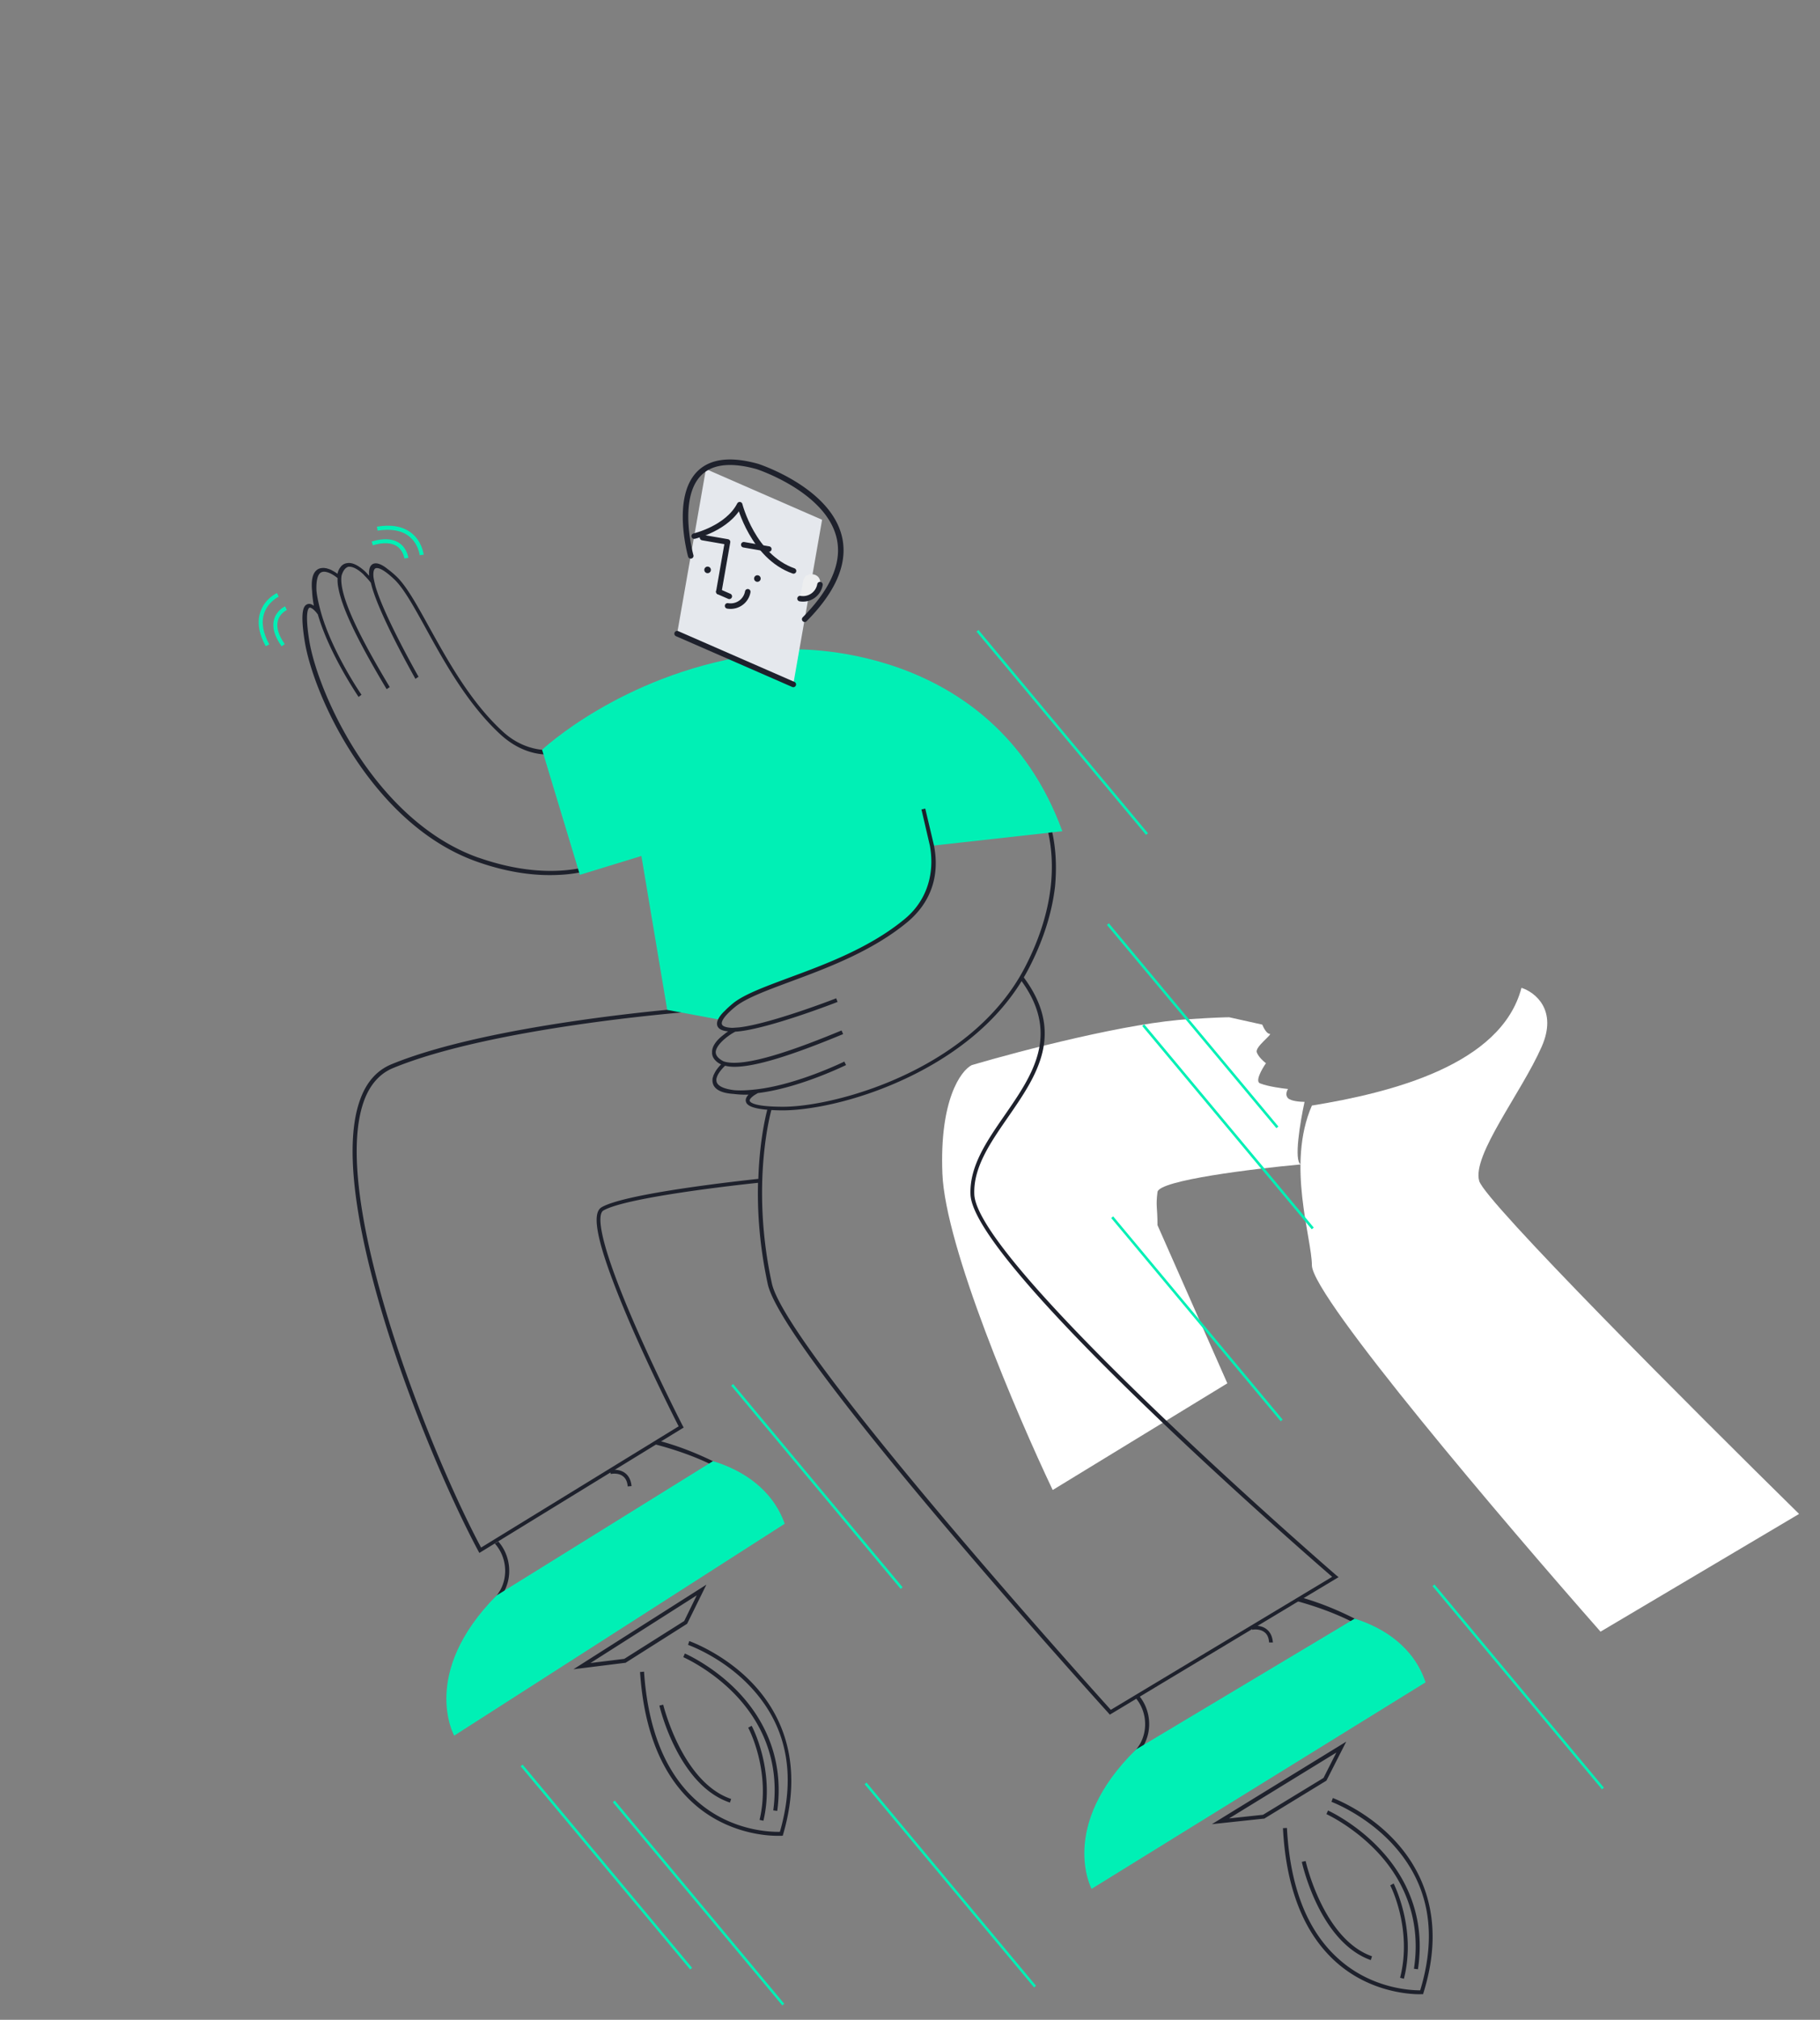 <svg xmlns="http://www.w3.org/2000/svg" width="495" height="549" fill="none" xmlns:v="https://vecta.io/nano"><rect width="100%" height="100%" fill="#808080" stroke="none"/><style><![CDATA[.B{fill:#1e212c}.C{stroke:#1e212c}.D{stroke-width:1.5}.E{stroke-linecap:round}.F{stroke-linejoin:round}]]></style><g fill="#fff"><path d="M314.81 324c.4-3.2 26.166-6.333 39-7.5-2-.8-.167-11.667 1-17-1.167 0-3.7-.2-4.5-1s-.334-2 0-2.5c-1.667-.167-5.5-.7-7.5-1.5-1.6-.4.333-3.833 1.5-5.5-.667-.5-2.1-1.8-2.5-3-.5-1.5 4.5-5 3.5-5-.8 0-1.667-1.667-2-2.5l-9-2c-1 0-4.5.1-10.5.5-16.4.8-46.5 8.667-59.5 12.5-3 1.5-8.8 9.5-8 29.5s20.333 65.667 30 86l47.5-29-19-43c0-5-.5-5 0-9z"/><path d="M419.307 284.5c4.4-10-1.833-14.833-5.5-16-5.5 21-35.498 28.5-56.998 32-7 16 0 36 0 43.5.4 8.8 52.5 70 78.5 99.5l54-32c-28.334-27.833-85.4-84.9-87-90.5-2-7 11.498-24 16.998-36.5z"/></g><g class="B"><path d="M135.5 418.96l-.047.047a2.14 2.14 0 0 1-.896.517c3.064 3.385 3.77 8.556 1.508 12.693l-.094.14c-.33.564-.66 1.08-1.084 1.55l-2.78 3.526c.424-.047.8.047 1.18.235.754-.987 1.602-2.02 2.45-3.102a12.25 12.25 0 0 0 1.132-1.6l.094-.14c2.545-4.42 1.838-10.154-1.46-13.868zm58.4-21.8c-4.572-2.2-9.285-4.1-14.517-5.5-.236.188-.518.33-.8.424-.2.047-.377.047-.566.047a1.02 1.02 0 0 1-.377.235c-.047 0-.094.047-.14.047 5.703 1.457 11.17 3.337 15.978 5.688 1.037.517 2.074 1.034 3.064 1.598.14-.33.424-.6.707-.846l-3.347-1.692zm-23.182 6.862c-.094-1.317-.566-2.257-1.367-2.82-1.32-.987-3.205-.564-3.252-.564l-.236-1.034c.095 0 2.357-.518 4.1.752 1.037.752 1.65 1.974 1.8 3.573l-1.037.094zm40.395 94.964c-3.582-.047-13.433-.987-22-8.368-8.86-7.663-13.952-19.8-15.036-36.15l1.084-.094c1.085 16.03 6.034 27.97 14.66 35.4 9.332 8.086 20.173 8.18 22.294 8.133 4.572-15.9 1.744-29.24-8.295-39.724-7.542-7.898-16.6-11.048-16.686-11.095l.33-1.034c.095.047 9.38 3.3 17.1 11.377 7.164 7.474 14.423 20.637 8.437 41.134l-.095.376-.377.047h-1.414zm.28-6.77l-1.084-.14c2.074-15.184-4.666-25.667-10.7-31.826-6.552-6.675-13.716-9.778-13.763-9.825l.424-.987c.094.047 7.4 3.196 14.093 10.013 6.22 6.346 13.15 17.16 11.03 32.766zm-3.77 2.68l-1.037-.235c3.158-13.257-3.016-24.963-3.1-25.057l.942-.517c.094.094 6.457 12.13 3.205 25.8zm-9.097-4.938c-13.904-4.654-18.995-25.48-19.183-26.373l1.037-.235c.047.188 5.184 21.155 18.476 25.62l-.33.987zm-42.557-36.243l36.15-22.988-5.232 10.624-.14.094-16.638 10.53h-.142l-13.998 1.74zm33.512-20.074l-28.893 18.382 9.2-1.13 16.308-10.295 3.394-6.958zm120.045 26.94a.65.65 0 0 1-.188.141c-.2.094-.33.188-.52.33-.094.047-.188.094-.283.094 3.205 3.432 3.865 8.744 1.5 12.928l-.095.14c-.33.517-.707 1.082-1.13 1.552-1.037 1.175-1.98 2.35-2.828 3.478a2.23 2.23 0 0 1 1.13.283l2.498-3.056a15.91 15.91 0 0 0 1.132-1.552l.094-.14c2.78-4.56 2.074-10.4-1.32-14.197zm58.963-20.6c-4.572-2.304-9.285-4.278-14.564-5.783-.425.33-.85.6-1.226.988 5.468 1.504 10.7 3.43 15.32 5.782a63.32 63.32 0 0 1 3.063 1.645c.2-.33.424-.6.707-.846-1.084-.658-2.215-1.222-3.3-1.786zm-23.327 6.44c-.094-1.317-.518-2.257-1.32-2.82-1.32-.987-3.205-.658-3.252-.6l-.236-1.034c.095 0 2.404-.47 4.1.846 1.037.8 1.603 1.974 1.744 3.62h-1.037zm40.063 95.614c-3.582-.14-13.386-1.176-21.87-8.744-8.72-7.804-13.574-20.027-14.422-36.387l1.084-.047c.848 16.078 5.56 28.066 14.093 35.634 9.2 8.227 20.03 8.5 22.152 8.5 4.808-15.795 2.263-29.193-7.635-39.865-7.447-8-16.403-11.33-16.497-11.376l.377-1.034c.094.047 9.333 3.43 16.92 11.658 7.023 7.57 14.093 20.873 7.73 41.276l-.094.376h-.377c-.048 0-.566.047-1.462 0zm.422-6.772l-1.084-.14c2.3-15.137-4.242-25.762-10.18-31.967-6.457-6.77-13.527-10.013-13.62-10.06l.424-.988c.094.047 7.353 3.338 13.904 10.25 6.175 6.44 12.915 17.347 10.558 32.907zm-3.818 2.588l-1.037-.282c3.394-13.2-2.592-25-2.687-25.104l.943-.517c.047.188 6.27 12.317 2.78 25.903zm-9.004-5.077c-13.8-4.9-18.57-25.8-18.76-26.702l1.037-.235c.047.235 4.808 21.25 18.053 25.903l-.33 1.034zm-43.216-36.95l36.53-22.424-5.373 10.578-.142.094-16.78 10.248h-.142l-14.093 1.504zm33.842-19.462l-29.175 17.9 9.238-.987 16.45-10.013 3.488-6.9z"/><path d="M363.545 428.272c-1-.846-97.85-84.76-98.556-103.66-.283-7.286 4.3-13.915 9.144-20.92 7.777-11.236 15.837-22.847 4.054-38.36l-.85.658c11.312 14.903 3.488 26.185-4.053 37.092-4.95 7.145-9.616 13.915-9.333 21.577.707 18.852 89.6 96.372 98.368 103.94l-60.2 36.15c-5.656-6.252-88.328-98.1-92.193-115.928-5.938-27.266-.094-47.2-.047-47.434l-1.037-.33c-.047.14-2.215 7.522-2.592 19.37-4.713.517-36 3.9-42.6 7.7-1.885 1.082-1.838 4.748.142 11.565 1.508 5.124 4.1 11.94 7.682 20.26 5.515 12.74 11.83 25.245 13.104 27.737l-53.733 32.954c-7.164-13.398-17.533-37.28-24.886-60.926-6.033-19.556-12.16-45.835-7.023-60.314 1.603-4.513 4.3-7.57 7.918-9.073 26.772-11.048 79.232-15.185 79.75-15.232l-.094-1.08c-.518.047-53.167 4.184-80.08 15.278-3.96 1.646-6.834 4.9-8.53 9.732-5.28 14.714.895 41.275 6.976 60.972 7.447 24.023 18.052 48.233 25.216 61.584l.283.518 55.57-34.083-.235-.423c-.095-.14-7.165-13.962-13.292-28.113-11.03-25.48-9.474-29.804-8.295-30.463 6.268-3.62 37.047-7.004 42.043-7.52-.2 7.662.377 17.018 2.64 27.5 4.054 18.616 89.13 112.732 92.76 116.727l.283.33 62.216-37.374-.52-.423zM130.143 233.13c-15.507-5.5-26.395-18.24-32.758-27.924-7.588-11.612-12.16-24.023-13.292-31.215-1.225-7.757-.2-8.65.047-8.8.424-.188 1.32.6 1.838 1.222l.47.6c3.158 10.906 11.03 22.283 11.076 22.424l.8-.6c-.094-.094-8.06-11.706-11.076-22.565-.66-2.398-1.037-4.278-1.178-5.735-.14-3.432.613-4.56 1.178-4.9a1.63 1.63 0 0 1 .848-.235h.047c.377 0 .707.094 1.037.188 1.037.33 2.074 1.082 2.64 1.552a9.72 9.72 0 0 0 .19 2.538c.943 5.5 5.185 14.34 13.15 27.643l.848-.565c-6.268-10.436-14.093-24.445-13.103-30.32.424-1.4 1.084-2.2 1.885-2.398h.14c1.273-.047 2.687.987 3.535 1.74.236.188.424.377.613.612l.047.047c.754.752 1.367 1.457 1.744 1.974 1.8 7.945 11.7 25.34 12.113 26.1l.85-.564c-.095-.188-9.38-16.454-11.737-24.68l-.283-1.175c-.094-.47-.188-.893-.235-1.27-.094-1.035 0-1.975.47-2.304.377-.235 1.603-.423 5.1 2.868 2.64 2.444 5.467 7.616 8.766 13.586 5.044 9.167 11.36 20.544 20.268 28.723 5.892 5.36 13.056 6.9 20.7 3.902.425-.47.283-.705.236-.94 0-.094-.047-.188-.047-.282-7.306 2.915-14.66 1.645-20.267-3.48-8.814-8.04-15.036-19.368-20.08-28.44-3.347-6.065-6.222-11.283-9.003-13.868a23.7 23.7 0 0 0-2.31-1.928c-.283-.235-2.687-2.256-4.148-1.27-.707.47-1 1.504-.85 3.103-.235-.235-.47-.47-.706-.753-.047-.047-.47-.517-1.13-1.034-1.273-1.034-2.78-1.88-4.148-1.645-.754.094-1.414.47-1.885 1.175-.377.47-.613 1.08-.754 1.74a9.23 9.23 0 0 0-1.414-.893c-.047-.047-.566-.33-1.273-.517-.047 0-.094 0-.094-.047-.047 0-.094-.047-.2-.047s-.2-.047-.236-.047h-.047c-.094 0-.188 0-.283-.047h-.33c-.613 0-1.273.14-1.8.6-1.13.94-1.508 2.82-1.225 5.736.047 1.128.2 2.444.47 3.9v.047c-.566-.423-1.225-.705-1.885-.376-.896.423-1.885 1.88-.613 9.92 0 .094.047.188.047.282 1.13 6.816 5.326 18.992 13.48 31.356 6.457 9.825 17.487 22.753 33.276 28.347 7.683 2.727 15.13 3.95 22.106 3.62 2.545-.094 4.95-.423 7.26-.94-.048-.423.094-.846.33-1.222-8.626 2.02-18.618 1.175-29.223-2.54z"/></g><g fill="#00f0b5"><path d="M254.1 231.392c-.566-2.868-1.46-5.642-2.828-8.18 0 0-.142-4.89-4.007-10.766l-5.656 1.88c.472 1.88 1.037 3.76 1.18 5.64 0 .282 0 .517-.095.752.33 1.034.425 2.07.472 3.197.047.987.283 1.974.424 3.01a2.21 2.21 0 0 1 .471.94c.047.235.047.47.095.658 0 .188 0 .376-.048.564.142.705.236 1.4.33 2.2.142 1.55.472 3.008.707 4.56.236.376.377.8.425 1.363.047 2.538.848 5.03 1.13 7.57v.423c0 .047.047.094.047.188.283 1.222.518 2.397.707 3.62.377-.188.754-.33 1.178-.424.472-.564.943-1.175 1.367-1.74 1.13-1.598 1.744-3.714 2.734-5.406.14-.47.283-.987.377-1.504.566-2.445.707-4.655.613-7.146.047-.564.188-1.034.377-1.4z"/><path d="M288.932 225.937c-19.09-52.37-74.282-49.408-74.282-49.408-4.054 10.718-10.747 1.645-10.747 1.645-35.16 5.5-56.465 25.62-56.465 25.62l10.275 33.99 16.732-5.125 7.023 41.84 14.423 2.68s-.095-1.786 4.572-4.607S224.5 262.7 224.5 262.7s21.634-9.92 24.933-15.607c1.132-1.975.613-9.214-.707-18.052l4.667.846 35.538-3.95z"/></g><path d="M286.196 226.22l-1.084.14c2.45 11.33.236 23.975-6.457 36.762-8.013 15.28-22.39 24.352-33.04 29.288-12.726 5.923-25.782 8.51-33.04 8.415-7.872-.047-8.58-1.317-8.673-1.6-.14-.47.8-1.27 1.508-1.692l.707-.423c11.312-1.364 23.85-7.57 23.99-7.616l-.47-.94c-.142.047-12.915 6.346-24.132 7.57-2.5.282-4.43.33-5.892.188-3.394-.423-4.384-1.41-4.666-2.116-.095-.282-.142-.61-.095-.94v-.047c.095-.376.236-.752.377-1.034.52-.988 1.414-1.975 1.98-2.492.754.188 1.603.282 2.545.282 5.562 0 15.036-2.867 29.553-8.885l-.424-.987c-11.36 4.7-26.49 10.39-32.145 8.368-1.32-.705-2.027-1.504-2.074-2.398v-.188c.14-1.316 1.46-2.632 2.31-3.385.236-.188.472-.376.66-.564.047-.047.095-.047.095-.047.848-.658 1.696-1.175 2.262-1.457 8.154-.47 27.007-7.757 27.81-8.086l-.377-.987c-.19.094-17.817 6.91-26.348 7.898l-1.225.094c-.52.047-.943.047-1.32 0-1.037-.094-1.98-.376-2.168-.893-.19-.424-.142-1.74 3.676-4.843 2.875-2.303 8.437-4.372 14.894-6.77 9.898-3.667 22.2-8.227 31.768-16.125 6.316-5.218 9.003-12.458 7.306-20.966l-2.357-9.967-1.037.235 2.3 9.873c1.414 7.897-1.037 15.137-6.882 19.932-9.426 7.804-21.634 12.317-31.438 15.937-6.55 2.444-12.207 4.513-15.224 6.957-.895.752-1.65 1.41-2.262 2.07-.283.235-2.64 2.444-1.98 4.1.33.846 1.32 1.316 2.922 1.457-.282.188-.565.376-.848.61-.047.047-.566.423-1.225.987-1.273 1.13-2.357 2.586-2.3 4.043-.047.8.236 1.552.848 2.2a4.48 4.48 0 0 0 1.603 1.128c-.33.33-.754.8-1.13 1.316-.047.047-.424.564-.754 1.27 0 .047-.048.094-.048.094-.047.047-.047.094-.094.188s-.047.188-.094.235v.047c-.047.094-.047.188-.094.282 0 .047 0 .094-.047.14 0 .047-.048.14-.048.188-.094.658-.047 1.316.283 1.974.754 1.364 2.545 2.116 5.468 2.304 1.13.14 2.45.235 3.96.188h.047c-.47.517-.895 1.175-.707 1.88.236.988 1.555 2.304 9.7 2.398h.282c6.93 0 19.655-2.2 33.277-8.556 10.793-5.03 25.405-14.244 33.56-29.805 3.96-7.57 6.4-15.137 7.258-22.47.472-5.077.283-9.966-.754-14.76z" class="B"/><path d="M142.137 479.632l-.543.45 46.108 55.247.544-.452-46.1-55.246zm25.07 9.768l-.543.452 46.1 55.246.543-.45-46.1-55.247zM199.4 376.185l-.544.45 46.1 55.246.543-.45-46.108-55.246zm103.364-45.567l-.544.45 46.1 55.247.543-.45-46.108-55.247zm-1.168-79.666l-.544.45 46.1 55.247.543-.45-46.108-55.247zm9.61 27.478l-.543.45 46.108 55.246.544-.45-46.1-55.246zm-45.082-107.197l-.543.452 46.108 55.246.544-.45-46.1-55.247zm124.02 259.437l-.544.45 46.1 55.247.544-.452-46.1-55.246zm-154.457 53.843l-.544.45 46.1 55.246.543-.45-46.108-55.246zM76.6 175.682c-1.933-2.68-2.64-5.124-2.074-7.24.66-2.538 2.922-3.62 3.017-3.62l.47.987s-1.933.894-2.45 2.962c-.47 1.787.2 3.902 1.885 6.3l-.848.6zm-4.34-.046c-1.885-3.43-2.357-6.58-1.46-9.26 1.178-3.62 4.383-5.124 4.525-5.17l.47.987c-.047 0-2.922 1.4-3.96 4.56-.8 2.398-.33 5.266 1.414 8.415l-1 .47zm37.707-23.834s-.236-2.115-1.98-3.3c-1.508-1.035-3.724-1.13-6.6-.283l-.283-1.034c3.206-.94 5.704-.8 7.495.423 2.168 1.458 2.45 3.95 2.45 4.043l-1.084.14.518-.047-.518.047zm4.19-.895c0-.047-.377-3.196-3.017-5.218-2.027-1.55-4.855-2.02-8.437-1.457l-.188-1.08c3.865-.66 6.975-.095 9.285 1.645 3.016 2.303 3.394 5.83 3.44 5.97l-1.084.14zm99.266 263.263l-89.884 57.588s-9.474-16.877 11.5-38.078l58.87-36.528c7.965 2.398 16.166 7.57 19.513 17.018zm174.296 43.105l-90.826 56.13s-9.2-17.018 12.113-37.9l59.435-35.54c8.013 2.5 16.12 7.803 19.278 17.3z" fill="#00f0b5"/><path d="M188.807 145.723l-4.645 26.5 31.59 13.798 7.838-44.74L192 127.495l-3.193 18.228z" fill="#e5e8ed"/><path d="M188.808 145.722s9.046-2.1 12.373-8.54c0 0 3.574 14.102 14.644 18" class="C D E F"/><path d="M205.84 158.132c.488.085.952-.24 1.037-.725a.89.89 0 0 0-.729-1.031c-.487-.085-.95.24-1.036.725a.89.89 0 0 0 .728 1.031zm-13.54-2.352c.487.085.95-.24 1.036-.725a.89.89 0 0 0-.729-1.031c-.487-.084-.95.24-1.036.725a.89.89 0 0 0 .729 1.031z" class="B"/><path d="M195.504 160.83l2.37-13.532-6.813-1.182m18.04 3.13l-6.813-1.182" class="C D E F"/><path d="M218.417 158.008l-.823 4.7c2.547.44 4.972-1.255 5.416-3.8l.055-.42c.24-2.895-4.147-3.35-4.648-.49z" fill="#edeeef"/><path d="M217.598 162.705a4.68 4.68 0 0 0 5.417-3.8m-25.122 5.78a4.77 4.77 0 0 0 3.54-.788c1.03-.718 1.726-1.816 1.942-3.048m-19.215 11.387l31.6 13.798M195.5 160.84l2.852 1.246m-10.484-11s-8.963-31.857 18.157-24.282c0 0 40.85 13.252 12.83 41.512" class="C D E F"/></svg>